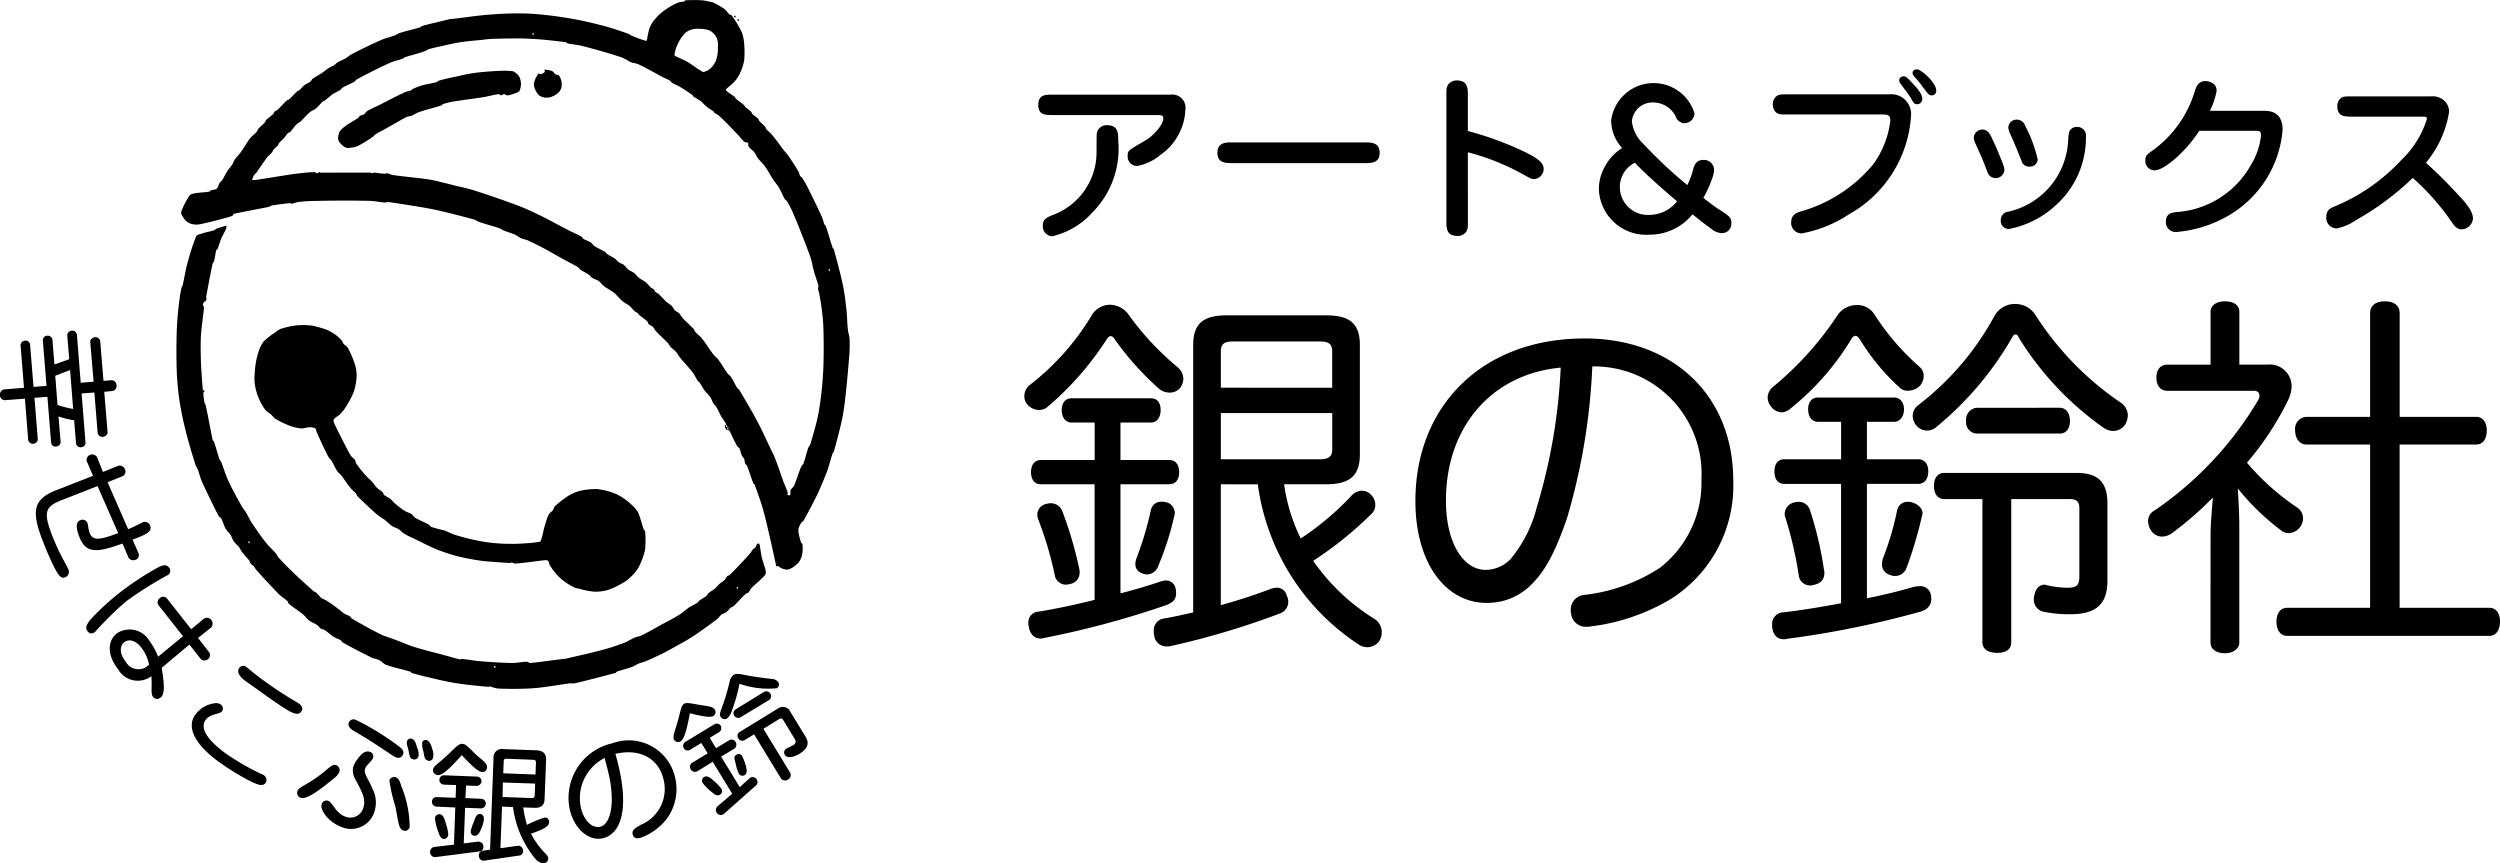 <svg xmlns="http://www.w3.org/2000/svg" xmlns:xlink="http://www.w3.org/1999/xlink" width="166.81" height="57.591" viewBox="0 0 166.81 57.591">
  <defs>
    <clipPath id="clip-path">
      <rect id="長方形_5041" data-name="長方形 5041" width="166.81" height="57.591"/>
    </clipPath>
  </defs>
  <g id="グループ_5336" data-name="グループ 5336" clip-path="url(#clip-path)">
    <path id="パス_9711" data-name="パス 9711" d="M4.676,13.846l.206,2.6a7.963,7.963,0,0,1-1.044-.265l-.153-1.953Zm1.62,1.5.22,2.7a.325.325,0,0,0,.35.26c.175-.018.328-.167.313-.3L6.956,15.3l.553-.053a.329.329,0,0,0,.265-.374.343.343,0,0,0-.319-.348l-.551.047-.216-2.665a.344.344,0,0,0-.35-.256c-.179.028-.334.185-.317.311l.226,2.665-.863.067L5.131,11.48a.316.316,0,0,0-.344-.258.321.321,0,0,0-.3.307l.132,1.595-.987.352L3.495,11.8a.322.322,0,0,0-.352-.244.3.3,0,0,0-.285.3l.246,3.05-.867.065-.23-2.826a.29.29,0,0,0-.334-.258.309.309,0,0,0-.3.3L1.6,15.031.266,15.14A.351.351,0,0,0,0,15.531a.325.325,0,0,0,.319.328l1.343-.1.218,2.753a.315.315,0,0,0,.342.254.324.324,0,0,0,.3-.307L2.3,15.7l.863-.067.248,3.072a.3.3,0,0,0,.336.248.323.323,0,0,0,.3-.309l-.144-1.7a6.146,6.146,0,0,0,1.046.256l.124,1.544a.3.3,0,0,0,.348.254.293.293,0,0,0,.285-.3l-.26-3.288Z" transform="translate(0 10.843)"/>
    <path id="パス_9712" data-name="パス 9712" d="M7.375,20.406c.574-.24.881-.425.966-.456a.363.363,0,0,1,.5.216c.151.4-.24.584-1.168.936l.4.924a.335.335,0,0,1-.216.425.383.383,0,0,1-.456-.144L7,21.36c-1.74.631-2.446.671-2.883-.444-.246-.627-.23-1,.073-1.117a.353.353,0,0,1,.47.2c.049.144.049.383.151.669.228.545.714.433,1.9,0L5.333,17.526l-2.405.944c-1.107.437-1.235.8-.588,2.446.468,1.182.914,1.852,1.038,2.153a.389.389,0,0,1-.193.541c-.222.09-.376.037-.72-.623-.3-.582-.676-1.5-.749-1.7-.838-2.114-.682-2.893.912-3.506l2.405-.94-.415-.96a.35.35,0,0,1,.21-.433.371.371,0,0,1,.476.157l.387.981,1.032-.417a.378.378,0,0,1,.44.24.341.341,0,0,1-.153.454l-1.007.407Z" transform="translate(1.176 14.906)"/>
    <path id="パス_9713" data-name="パス 9713" d="M7.117,25.807a.969.969,0,0,1-1.563-.2c-.413-.527-.421-1.03-.087-1.3.307-.228.757-.122,1.131.364a2.757,2.757,0,0,1,.519,1.135m3.264-1.778.863-.686a.385.385,0,0,0,.026-.513.365.365,0,0,0-.5-.083l-.844.7-1.64-2.081a.325.325,0,0,0-.446,0,.356.356,0,0,0-.116.452l1.656,2.094L7.719,25.28a4.309,4.309,0,0,0-.568-1.04A1.537,1.537,0,0,0,4.97,23.72c-.641.5-.657,1.455.067,2.381a1.514,1.514,0,0,0,2.232.48c.059.706-.059,1.152.11,1.379A.348.348,0,0,0,7.888,28c.287-.21.256-.851.071-1.98l1.849-1.55.761.968a.365.365,0,0,0,.468.016.351.351,0,0,0,.09-.468Zm-2.908-4.57A18.972,18.972,0,0,0,5.08,21.067a17,17,0,0,0-1.7,1.546c-.47.505-.541.73-.368.969.144.183.313.195.515.029A21.632,21.632,0,0,1,5.6,21.573a25.636,25.636,0,0,1,2.755-1.736.332.332,0,0,0,.088-.513c-.187-.236-.462-.171-.971.136" transform="translate(2.831 18.538)"/>
    <path id="パス_9714" data-name="パス 9714" d="M11.147,24.353c.557.4,1.264.91,1.866,1.259.46.25.671.212.8.031s.067-.38-.175-.545c-.193-.134-.907-.515-2-1.286-.885-.623-1.349-1.044-1.479-1.133a.321.321,0,0,0-.494.067c-.151.22-.031.517.409.846Zm-3.475.816a1.9,1.9,0,0,0-.934.684c-.6.842-.039,2.008,1.7,3.235a16.71,16.71,0,0,0,1.725,1.068c.9.478,1.1.462,1.276.232a.377.377,0,0,0-.138-.511,16.871,16.871,0,0,1-2.4-1.349c-1.371-.971-1.86-1.776-1.479-2.315.313-.448.946-.372,1.111-.6a.324.324,0,0,0-.1-.448c-.163-.116-.4-.112-.755.006" transform="translate(6.29 21.837)"/>
    <path id="パス_9715" data-name="パス 9715" d="M19.114,26.433c-.1-.36-.2-.57-.368-.631a.237.237,0,0,0-.319.126,1.575,1.575,0,0,0,.075.606c.071.332.065.541.281.614a.255.255,0,0,0,.36-.161.943.943,0,0,0-.029-.553M18.091,26.3c-.1-.342-.183-.549-.35-.6a.256.256,0,0,0-.332.173c-.043.114.024.289.1.594.079.34.071.527.271.59a.292.292,0,0,0,.4-.177,1.015,1.015,0,0,0-.087-.576m-4.132-1.072c1.624.948,2.464,1.62,2.726,1.709a.334.334,0,0,0,.464-.208c.1-.273-.155-.45-.653-.8a17.212,17.212,0,0,0-2.513-1.5.342.342,0,0,0-.462.2c-.065.234.077.4.439.6m.22,1.732a1.95,1.95,0,0,0-.348.576,1.142,1.142,0,0,0,.175.938c.368.72.69,1.239.486,1.841a.9.9,0,0,1-1.188.58c-.643-.216-.861-.958-1.156-1.06a.331.331,0,0,0-.429.214c-.138.415.484,1.249,1.38,1.556a1.627,1.627,0,0,0,2.142-1.062,1.965,1.965,0,0,0-.132-1.5c-.195-.488-.448-.826-.507-1.105a.417.417,0,0,1,.012-.242c.094-.285.448-.486.521-.718a.306.306,0,0,0-.2-.409c-.265-.09-.492.049-.757.389M12.587,28.3a1.079,1.079,0,0,0,.311-.391.359.359,0,0,0-.208-.45c-.273-.09-.513.224-1.046.631-.93.714-1.449.822-1.54,1.1a.339.339,0,0,0,.216.448c.34.122,1.078-.346,2.267-1.341m4.432.527c-.085-.319-.191-.5-.368-.562a.345.345,0,0,0-.413.208,9.8,9.8,0,0,0,.385,1.7c.222,1.009.191,1.524.545,1.652a.321.321,0,0,0,.421-.224,7.32,7.32,0,0,0-.57-2.771" transform="translate(9.745 23.593)"/>
    <path id="パス_9716" data-name="パス 9716" d="M21.6,27.892l-.029.765c0,.153-.063.212-.222.2l-1.927-.069.026-.966Zm-2.21,1.534.734.035a6.777,6.777,0,0,0,1.3,3.211c.248.346.454.527.714.527a.3.3,0,0,0,.334-.3c0-.167-.116-.271-.3-.456a5.931,5.931,0,0,1-.851-1.2c.806-.3,1.2-.462,1.211-.775a.282.282,0,0,0-.289-.311,6.769,6.769,0,0,0-1.188.492,8.033,8.033,0,0,1-.252-1.164l.728.024c.47.022.7-.171.7-.617l.1-2.554c.014-.45-.2-.649-.671-.667L19.5,25.592a.563.563,0,0,0-.678.61l-.228,6.1-.523.075a.3.3,0,0,0-.228.313.328.328,0,0,0,.313.35l2.429-.352a.285.285,0,0,0,.21-.293.332.332,0,0,0-.336-.356l-1.174.167Zm2.232-2.138-2.151-.083.028-.761c.008-.173.049-.22.224-.208l1.732.069c.157,0,.2.049.2.216Zm-4.631.734.732.026a.34.34,0,0,0,.3-.3.321.321,0,0,0-.271-.321L15.5,27.338a.307.307,0,0,0-.291.3.318.318,0,0,0,.269.324l.846.029-.031.848-1.282-.045a.3.3,0,0,0-.295.3.319.319,0,0,0,.275.334l1.28.059-.087,2.48-1.335.157a.333.333,0,0,0-.258.323.337.337,0,0,0,.334.354l2.995-.385a.284.284,0,0,0,.226-.295.335.335,0,0,0-.342-.356l-.969.12.092-2.377,1.074.043a.339.339,0,0,0,.307-.315.32.32,0,0,0-.285-.328l-1.076-.047Zm-1.343,2.551c-.114-.421-.21-.617-.439-.637a.29.29,0,0,0-.295.291,3.7,3.7,0,0,0,.246.94c.081.26.169.407.362.419a.3.3,0,0,0,.281-.313,3.059,3.059,0,0,0-.155-.7m1.852-.1a2.446,2.446,0,0,0-.2.625.271.271,0,0,0,.258.281c.2.006.34-.191.439-.468a1.846,1.846,0,0,0,.185-.647c0-.214-.108-.34-.275-.348-.193-.006-.293.206-.409.557m-.791-4.48c.655.708,1.087,1.115,1.367,1.127a.3.3,0,0,0,.315-.311c.012-.283-.285-.448-.734-.848-.431-.411-.667-.714-.916-.72-.252-.024-.531.326-1.074.83-.523.486-.877.684-.883.91a.345.345,0,0,0,.34.348c.3.012.794-.454,1.585-1.337" transform="translate(14.107 24.391)"/>
    <path id="パス_9717" data-name="パス 9717" d="M21.894,26.992c.576,2.206.228,3.683-.468,3.864-.492.132-1.058-.323-1.29-1.211a3.007,3.007,0,0,1,1.571-3.373ZM22.421,26c1.609-.385,2.846.283,3.194,1.62a2.583,2.583,0,0,1-1.453,3.093c-.4.212-.659.366-.584.663.055.2.2.3.494.232a3.863,3.863,0,0,0,1.715-1.194,3.327,3.327,0,0,0,.6-2.932,3.165,3.165,0,0,0-4.165-2.191,3.731,3.731,0,0,0-2.82,4.511c.342,1.31,1.337,2.045,2.21,1.819,1.337-.338,1.768-2.328.814-5.622" transform="translate(18.636 24.304)"/>
    <path id="パス_9718" data-name="パス 9718" d="M27.25,23.521a5.75,5.75,0,0,0,2.5.3.292.292,0,0,0,.088-.411.577.577,0,0,0-.462-.212c-.415-.045-1.217-.149-1.79-.267-.454-.092-.59-.075-.726,0a.794.794,0,0,0-.273.507,15.661,15.661,0,0,1-.541,1.778c-.1.262-.128.387-.047.519a.321.321,0,0,0,.427.108,1.1,1.1,0,0,0,.328-.537,11.207,11.207,0,0,0,.5-1.784m-.275,1.723a.293.293,0,0,0-.077.4.313.313,0,0,0,.405.126l1.933-1.17a.317.317,0,0,0,.077-.421.322.322,0,0,0-.409-.124Zm1.872,1.284,1.019-.629c.149-.092.234-.087.326.083l.72,1.182c.142.22.106.342-.09.464l-.427.212a.3.3,0,0,0-.114.433c.124.206.5.206.973-.079.549-.336.676-.694.407-1.137l-1-1.64a.56.56,0,0,0-.879-.22l-2.541,1.557a.3.3,0,0,0-.075.405.317.317,0,0,0,.407.136l.653-.4,1.8,2.954a.355.355,0,0,0,.462.069.346.346,0,0,0,.153-.446Zm-3.581.6.651-.393A.325.325,0,0,0,26,26.323a.31.31,0,0,0-.4-.108l-1.98,1.2a.318.318,0,0,0-.083.411.308.308,0,0,0,.407.114l.767-.466.421.694-1.066.645a.319.319,0,0,0-.063.423.341.341,0,0,0,.409.144l1.058-.651,1.3,2.134-1.007.859a.335.335,0,0,0-.029.4.323.323,0,0,0,.456.106l2.191-1.943a.3.3,0,0,0,.022-.374.313.313,0,0,0-.458-.1l-.669.612-1.247-2.039.907-.543a.346.346,0,0,0,.061-.435.308.308,0,0,0-.409-.126l-.9.543Zm.24,2.844c-.265-.252-.458-.321-.625-.226a.289.289,0,0,0-.067.419,3.31,3.31,0,0,0,.629.617c.234.187.336.236.519.132a.277.277,0,0,0,.083-.383,3.42,3.42,0,0,0-.539-.558m1.929-1.613a.26.26,0,0,0-.389-.1c-.173.1-.161.218-.051.566a2.351,2.351,0,0,0,.224.706.267.267,0,0,0,.374.085c.214-.138.167-.427-.043-1Zm-3.491-2.867c.853.21,1.351.3,1.567.179a.307.307,0,0,0,.094-.421c-.124-.21-.415-.224-.907-.3-.627-.106-.969-.2-1.145-.094s-.228.439-.354.922c-.224.848-.439,1.268-.311,1.483a.316.316,0,0,0,.417.114c.279-.173.427-.792.637-1.878" transform="translate(22.086 22.1)"/>
    <path id="パス_9719" data-name="パス 9719" d="M41.34.1a1.425,1.425,0,0,1,.317.073,5.458,5.458,0,0,1,.7.4c.142.1.238.265.376.389.051.037.116.026.153.075a7.376,7.376,0,0,1,.671,1.121,2.765,2.765,0,0,1,.155.787,5.762,5.762,0,0,1,0,1.089,3.563,3.563,0,0,1-.317.93,2.024,2.024,0,0,1-.391.543c-.155.173-.48.387-.505.472s.21.214.321.3a2.4,2.4,0,0,0,.232.157,1.1,1.1,0,0,0,.157.191c.138.126.313.228.462.356.061.053.09.138.151.191a4.123,4.123,0,0,1,.348.275c.051.045.045.114.083.149.114.12.273.195.387.324.049.026.037.1.085.151.11.138.267.242.389.38.033.051.033.112.069.155.126.144.273.25.389.393.277.324.521.675.775,1.015.106.128.222.246.317.383.246.36.482.716.7,1.093a1.71,1.71,0,0,0,.071.228c.037.071.12.09.157.157a7.567,7.567,0,0,1,.431.777c.3.619.617,1.233.895,1.872.065.144.088.313.157.458.01.045.061.047.077.079.169.486.3.989.468,1.485.008.031.061.035.073.079.085.315.454,1.64.623,2.48.118.564.169,1.145.238,1.715.031.38.031.781.079,1.164.014.21.1.419.114.625a11.1,11.1,0,0,1-.045,1.4c-.1,1.176-.222,2.61-.385,3.579-.144.859-.545,2.256-.623,2.562-.012.031-.065.043-.073.079-.146.409-.236.834-.385,1.237-.195.509-.4.993-.623,1.487-.3.6-.612,1.2-.936,1.782-.045.067-.124.094-.159.157a1.1,1.1,0,0,0-.193.468,3.129,3.129,0,0,0,.193.85c.018.041.077.043.077.085a2.239,2.239,0,0,1,0,.617,1.266,1.266,0,0,1-.157.47.874.874,0,0,1-.273.311,1.277,1.277,0,0,1-.541.313.97.97,0,0,1-.464-.114c-.071-.026-.124-.1-.2-.122-.035-.016-.108.043-.112,0s-.56-2.615-.822-3.579c-.163-.631-.444-1.377-.619-1.862-.008-.033-.067-.041-.079-.071-.159-.391-.264-.791-.427-1.176-.022-.067-.09-.094-.12-.155-.039-.092-.029-.21-.071-.307s-.12-.144-.155-.23c-.073-.155-.085-.328-.161-.472-.024-.071-.122-.09-.151-.155-.169-.3-.319-.625-.462-.936a1.31,1.31,0,0,0-.083-.114c-.047-.026-.126,0-.161-.037a.445.445,0,0,1-.118-.232c0-.067.11-.1.079-.157-.079-.193-.244-.352-.346-.553s-.193-.415-.319-.61c-.031-.067-.108-.1-.144-.163-.1-.14-.14-.323-.24-.462-.114-.169-.265-.3-.389-.462s-.222-.378-.35-.553c-.012-.016-.057-.01-.075-.041-.124-.179-.21-.4-.35-.588-.264-.342-.576-.653-.853-1-.1-.124-.167-.269-.273-.387s-.242-.193-.35-.315c-.079-.081-.12-.185-.187-.267-.258-.265-.539-.511-.779-.775-.1-.1-.14-.226-.234-.317-.083-.069-.2-.1-.283-.187-.041-.043-.028-.122-.071-.157-.185-.175-.4-.307-.588-.472-.024-.018-.016-.055-.035-.075-.059-.051-.138-.065-.2-.12-.132-.108-.24-.269-.389-.393-.14-.1-.319-.183-.466-.309-.193-.159-.344-.378-.541-.545-.224-.167-.476-.287-.7-.462-.12-.088-.2-.228-.311-.311-.144-.1-.323-.138-.468-.236-.079-.045-.116-.138-.193-.191-.187-.126-.405-.226-.586-.346-.059-.043-.092-.118-.149-.159-.279-.173-.578-.311-.857-.468-.423-.228-.826-.468-1.251-.7-.4-.216-.816-.431-1.237-.621-.159-.069-.323-.081-.472-.155-.132-.061-.254-.175-.389-.23-.271-.12-.578-.2-.848-.313-.037-.016-.047-.063-.085-.075-.49-.177-.987-.3-1.481-.466-.1-.039-.2-.126-.3-.153-.743-.2-1.913-.515-2.881-.71-.95-.183-2.436-.4-2.879-.466-.053-.006-.1.045-.155.041-.336-.014-.669-.1-1.009-.112-.966-.026-2.4-.026-3.571,0-.423.006-.834.024-1.249.071-.159.028-.315.1-.466.118-.024.006-.053-.041-.077-.041-.415.041-.83.09-1.245.161-.053.012-.094.061-.153.085-.7.144-1.988.38-2.334.462-.069.014-.087.134-.155.155-.378.12-1.394.393-2.1.541a1.338,1.338,0,0,1-.545,0,.93.93,0,0,1-.387-.191.792.792,0,0,1-.2-.23c-.079-.13-.187-.262-.155-.4a4.915,4.915,0,0,1,.505-1.009.385.385,0,0,1,.234-.191c.382-.1.789-.085,1.162-.157.041,0,.043-.065.079-.077.13-.051.291-.031.389-.11.108-.1.118-.275.2-.4.045-.053.106-.094.155-.159.136-.193.22-.417.352-.614.1-.163.24-.3.35-.468a2.568,2.568,0,0,1,.155-.313c.116-.165.264-.3.383-.466.216-.295.4-.641.619-.93.142-.175.328-.3.472-.474.035-.041.037-.106.075-.155.149-.167.317-.295.468-.464.035-.045.035-.108.077-.153.146-.138.324-.242.468-.393.037-.035.035-.1.077-.149s.14-.069.193-.114c.226-.2.413-.431.625-.633.039-.037.108-.037.155-.075.2-.173.348-.366.551-.537.043-.039.1-.039.149-.081.11-.1.2-.226.307-.317.138-.1.295-.151.437-.269.049-.035.063-.11.116-.161.2-.14.413-.25.614-.383.167-.1.311-.238.474-.344.092-.061.206-.1.309-.157s.2-.171.3-.234c.163-.083.324-.149.48-.234s.3-.226.464-.311c.629-.324,1.284-.643,1.935-.93.307-.136.639-.2.942-.319.1-.039.2-.124.313-.155.458-.149.932-.24,1.392-.387.037-.008.049-.063.083-.075.4-.118,1.268-.313,1.9-.472.031,0,.063.01.085,0,.889-.092,1.776-.246,2.678-.3A20.4,20.4,0,0,1,29.516.914a26.61,26.61,0,0,1,2.733.342c.7.118,1.4.291,2.094.472.578.151,1.207.372,1.7.545.035.012.053.063.083.073a7.869,7.869,0,0,0,.936.35c.045.016.132.053.149,0,.033-.075.092-.584.2-.848a1.928,1.928,0,0,1,.4-.623,3.022,3.022,0,0,1,.653-.584,4.657,4.657,0,0,1,.857-.472C39.437.12,39.58.137,39.7.1c.043-.016.049-.077.085-.077a8.876,8.876,0,0,1,1.168,0A2.3,2.3,0,0,1,41.34.1M39.787,2.19a3.034,3.034,0,0,0-.509.745,2.627,2.627,0,0,0-.193.586c-.008.061-.055.151,0,.193.118.083.582.264.857.425.319.193.612.429.934.614a.149.149,0,0,0,.151.043.994.994,0,0,0,.385-.187,1.556,1.556,0,0,0,.425-.584,2.455,2.455,0,0,0,.122-.857,1.414,1.414,0,0,0-.073-.629,1.108,1.108,0,0,0-.474-.5,1.809,1.809,0,0,0-.7-.114,1.332,1.332,0,0,0-.472.037,1.231,1.231,0,0,0-.456.228m-10.11.116a.055.055,0,0,0,0-.075.074.074,0,0,0-.085,0,.1.1,0,0,0,0,.075.063.063,0,0,0,.085,0m-3.493.358c-.462.047-.918.079-1.367.149-.509.075-1.013.2-1.518.315a6.012,6.012,0,0,0-.623.155c-.11.024-.2.118-.307.147-.437.155-.893.256-1.32.4-.043.006-.043.055-.083.071-.3.12-.633.171-.936.315-.743.336-1.609.779-2.175,1.089-.065.035-.087.116-.155.151-.246.144-.527.234-.773.389-.071.035-.1.12-.161.155-.173.11-.366.193-.543.309-.159.118-.309.269-.47.383-.039.035-.108.047-.157.083-.163.146-.293.334-.462.47-.114.094-.271.132-.385.234-.228.183-.413.419-.627.627a2.217,2.217,0,0,0-.267.183c-.159.155-.275.348-.429.509-.041.047-.116.045-.157.087a3.342,3.342,0,0,0-.236.309c-.1.114-.232.214-.346.342-.041.049-.041.118-.079.161a4.211,4.211,0,0,0-.311.311c-.037.037-.041.11-.077.151-.092.114-.222.2-.309.311-.264.342-.492.7-.743,1.05-.043.061-.112.1-.151.157a2.07,2.07,0,0,0-.118.275c-.006.016-.053.031-.037.035a.328.328,0,0,0,.155.031c.45-.051,1.86-.3,2.8-.427.4-.047.822-.1,1.235-.108.065,0,.1.079.161.079s.1-.079.151-.079c.024,0,.047.035.077.035.374.008,2.749-.01,3.343,0,.043,0,.077.043.12.043s.073-.043.112-.043c.24.012.462.067.714.073.051.01.122-.041.181-.029.126.018.23.1.356.114.814.124,1.662.179,2.484.311.34.055.671.149,1.011.23.216.047.415.106.621.159.413.1.84.181,1.251.309.907.291,1.819.6,2.718.932a14.829,14.829,0,0,1,1.473.625c.771.362,1.5.781,2.261,1.166.256.126.521.238.775.387.063.037.092.12.155.157.142.088.323.132.466.228.09.059.144.179.236.234.24.161.531.271.777.433.022,0,.014.053.033.075.191.134.405.214.586.352.088.065.151.173.236.224.094.073.218.092.311.159.114.088.2.222.311.319s.265.138.389.23.189.212.307.307c.149.122.324.2.474.315.134.108.24.267.385.389.041.035.118.035.151.077.059.053.065.138.13.2.043.039.128.061.185.108.189.171.354.374.543.549a4.388,4.388,0,0,1,.354.267c.071.079.114.2.191.277s.193.114.271.191c.112.1.171.24.269.348.244.26.509.482.743.739.035.041.041.118.079.157.147.161.33.3.466.468.275.346.5.732.781,1.089.088.11.214.185.3.309.222.3.4.629.623.928.061.083.177.144.23.244.149.222.25.466.4.7.029.061.114.09.151.157.336.56.855,1.434,1.245,2.177.307.578.57,1.184.861,1.782.069.157.161.309.222.468.232.56.417,1.143.623,1.717.088.23.2.446.275.692.01.047-.037.12,0,.159s.126.047.157,0c.057-.088,0-.216.039-.317s.181-.191.23-.3c.177-.411.293-.834.468-1.249.035-.083.126-.149.159-.234.126-.326.189-.675.307-1.009.041-.114.128-.2.163-.307.2-.694.413-1.392.545-2.1a24.239,24.239,0,0,0,.3-2.729c.045-.9.045-2.265,0-3.178a15.978,15.978,0,0,0-.24-1.866c-.018-.169-.088-.336-.114-.509,0-.043.055-.081.049-.12-.094-.344-.228-.673-.313-1.013-.09-.307-.136-.631-.232-.932-.315-.859-.743-1.955-1.1-2.8a6.468,6.468,0,0,0-.464-.926c-.041-.065-.12-.09-.153-.161-.153-.246-.242-.523-.4-.773-.09-.169-.236-.307-.344-.474-.2-.3-.364-.629-.576-.926-.144-.195-.326-.352-.474-.543-.087-.118-.142-.273-.232-.391-.112-.146-.289-.234-.385-.391-.041-.061.008-.165-.035-.232-.065-.059-.175-.024-.244-.075-.175-.149-.3-.342-.47-.507-.4-.423-.8-.848-1.235-1.245a3.444,3.444,0,0,0-.313-.195c-.02-.014-.018-.057-.035-.075-.167-.124-.354-.22-.505-.358a3.849,3.849,0,0,1-.313-.307c-.167-.126-.37-.222-.545-.348-.028-.018-.016-.059-.041-.083-.289-.2-.59-.4-.889-.582-.155-.087-.317-.138-.466-.228-.065-.041-.1-.12-.157-.155-.151-.09-.313-.149-.474-.23-.535-.287-1.068-.6-1.632-.863-.167-.073-.366-.083-.541-.151a4.88,4.88,0,0,0-.549-.3c-.724-.248-1.833-.562-2.718-.785-.307-.075-.631-.09-.93-.163-.037,0-.049-.067-.087-.073-.273-.029-1.548-.2-2.332-.226-.848-.049-1.709-.02-2.558,0a7.617,7.617,0,0,0-.773.077M49.427,18.019c0-.031-.01-.079-.037-.079s-.041.047-.041.079.02.073.041.073.037-.043.037-.073m-6.845,10.42c0-.031-.006-.079-.039-.079s-.039.047-.039.079.014.077.039.077.039-.053.039-.077m.079.149c0-.026-.01-.073-.037-.073s-.041.047-.041.073.012.083.041.083.037-.051.037-.083" transform="translate(5.942 0)"/>
    <path id="パス_9720" data-name="パス 9720" d="M24.925.63a.054.054,0,0,1,0-.083c.012-.018.053-.018.079,0A.078.078,0,0,1,25,.63c-.026.018-.067.018-.079,0" transform="translate(24.072 0.516)"/>
    <path id="パス_9721" data-name="パス 9721" d="M25.032.744a.091.091,0,0,1,0-.079c.024-.018.071-.018.077,0,.031.026.031.061,0,.079-.006.024-.053.024-.077,0" transform="translate(24.185 0.63)"/>
    <path id="パス_9722" data-name="パス 9722" d="M19.354,2.469c.088.043.122.151.2.2s.224.033.265.12a1.079,1.079,0,0,1,.157.578.719.719,0,0,1-.157.462,1.124,1.124,0,0,1-.464.317.533.533,0,0,1-.265.077.919.919,0,0,1-.588-.114,1.21,1.21,0,0,1-.387-.741,1.3,1.3,0,0,1,.232-.619.255.255,0,0,1,.11-.124c.045-.012.083.053.128.045a1.229,1.229,0,0,0,.232-.118.1.1,0,0,0,.033-.085c0-.02-.033-.041-.033-.071s.022-.037.033-.033a1.677,1.677,0,0,1,.505.1" transform="translate(17.504 2.284)"/>
    <path id="パス_9723" data-name="パス 9723" d="M23.285,2.519a.843.843,0,0,1,.275.277,1.154,1.154,0,0,1,.114.5,1.3,1.3,0,0,1-.077.4.173.173,0,0,1-.077.11,2.361,2.361,0,0,1-.549.2.463.463,0,0,1-.232.035c-.069,0-.12-.077-.193-.077s-.12.077-.2.077c-.057,0-.092-.077-.159-.077-.334.039-.669.142-1,.2-.7.11-1.4.187-2.1.307a3.873,3.873,0,0,0-.619.161c-.041,0-.047.057-.077.075-.517.173-1.046.287-1.555.468-.167.057-.311.173-.466.228-.1.039-.216.039-.313.077-.45.228-.883.5-1.327.737-.258.149-.519.277-.773.433-.065.037-.1.118-.163.157a8.681,8.681,0,0,1-1,.616,1.524,1.524,0,0,1-.547.12.424.424,0,0,1-.307-.035,1.192,1.192,0,0,1-.437-.431.672.672,0,0,1,0-.389.68.68,0,0,1,.077-.236,1.56,1.56,0,0,1,.36-.34c.267-.21.57-.362.853-.549.059-.041.085-.12.149-.159s.167-.029.236-.081c.094-.053.142-.171.234-.228.273-.165.57-.287.851-.425.545-.281,1.08-.564,1.642-.822.14-.065.309-.09.464-.151.029-.016.039-.065.079-.081a6.146,6.146,0,0,1,.617-.236c.33-.085.673-.134,1.011-.228.033-.006.043-.071.079-.077.429-.126.877-.222,1.321-.311A11.128,11.128,0,0,1,20.8,2.519c.568-.061,1.133-.1,1.711-.12a6.115,6.115,0,0,1,.623.035.478.478,0,0,1,.149.085" transform="translate(11.087 2.318)"/>
    <path id="パス_9724" data-name="パス 9724" d="M9.041,8.374c-.112.279-.2.568-.307.855-.018.024-.081.037-.081.069-.067.267-.092.521-.159.779-.012.033-.069.041-.077.085-.079.324-.295,1.467-.433,2.214-.012.088.035.189,0,.264-.018.067-.112.071-.153.126a.35.35,0,0,0-.073.191c0,.055.085.1.073.155-.026.446-.163,1.243-.2,1.866s-.014,1.247,0,1.862c.029.6.112,1.7.126,1.8,0,.037.1-.012.114.037s-.079.09-.079.159a3.343,3.343,0,0,0,.079.649c.01.061.059.108.077.161.151.69.389,1.982.468,2.334.008.041.065.041.077.075.144.411.246.834.391,1.241.008.037.059.053.079.083.167.409.283.842.466,1.241.277.61.606,1.2.936,1.786a3.18,3.18,0,0,0,.228.321c.14.224.246.47.389.7.3.456.6.895.932,1.316.234.311.529.564.773.857.041.053.041.114.081.161.287.319.586.631.9.93.48.468.977.914,1.479,1.363.041.035.112.035.153.079.134.108.248.273.385.387.1.063.214.09.311.157a7.84,7.84,0,0,1,.773.541c.146.1.267.216.393.317.126.071.269.11.393.189.063.039.09.12.157.159.433.26.875.5,1.316.743.264.134.521.275.783.389.283.1.566.2.848.3.425.165.826.342,1.249.472.665.21,1.353.362,2.022.553.342.088.676.2,1.013.265.024,0,.053-.043.077-.035.391.033.771.114,1.164.147.743.063,1.481.114,2.216.126.328,0,.649-.083.977-.083.079,0,.153.083.232.083.5-.047,1.475-.185,2.216-.273.022-.008.051.006.085,0,.777-.187,1.736-.387,2.6-.627a14.177,14.177,0,0,0,1.4-.462c.22-.088.413-.22.623-.317.144-.067.317-.085.46-.146.427-.206.842-.44,1.255-.675.439-.24.887-.458,1.323-.735.218-.136.405-.317.621-.47.171-.108.364-.193.537-.3.067-.039.1-.12.153-.155.155-.12.332-.2.474-.313.057-.053.088-.144.153-.2.128-.1.269-.179.389-.271.14-.12.248-.269.387-.383a3.208,3.208,0,0,0,.269-.2c.079-.073.114-.187.195-.269.049-.041.122-.041.153-.075.36-.342.684-.7,1.013-1.044.12-.142.244-.256.354-.4.071-.083.122-.183.193-.264.039-.055.118-.073.155-.124.053-.061.061-.163.124-.23a.078.078,0,0,1,.069-.041.1.1,0,0,1,.085.041c.057.242.092.572.149.857.073.326.222.635.275.971a.338.338,0,0,1-.073.267c-.277.311-.612.557-.9.855-.073.085-.11.2-.183.277-.051.039-.116.035-.165.079-.3.267-.555.582-.851.855-.049.041-.122.041-.151.069-.114.1-.2.226-.323.317-.085.067-.206.083-.309.153-.114.1-.193.222-.3.313-.466.35-.928.684-1.4,1.009-.232.151-.462.3-.7.437-.492.277-.983.555-1.483.816-.382.183-.767.372-1.158.535-.153.067-.326.1-.474.157-.165.065-.3.173-.468.232-.328.122-.68.193-1,.313-.035.012-.047.071-.081.083-.291.075-1.98.525-2.722.692a1.144,1.144,0,0,1-.307,0c-.8.1-1.579.258-2.377.323s-1.8.055-2.446.029a3,3,0,0,1-.541-.149c-.033-.01-.057.041-.077.035-.383-.033-1.41-.124-2.112-.238-.623-.09-1.237-.24-1.86-.389-.389-.087-.781-.185-1.162-.3-.041-.012-.041-.071-.085-.083-.535-.165-1.1-.269-1.632-.462-.167-.067-.293-.228-.462-.311s-.323-.088-.472-.155c-.655-.324-1.3-.657-1.935-1.011-.071-.035-.1-.114-.161-.165-.146-.081-.323-.134-.466-.23-.224-.138-.4-.323-.619-.456-.067-.051-.173-.035-.238-.088-.09-.059-.14-.161-.228-.228-.175-.122-.376-.181-.547-.313-.149-.106-.248-.273-.391-.391-.317-.262-.661-.47-.977-.735-.037-.037-.031-.12-.077-.161-.175-.163-.405-.295-.578-.468-.517-.527-1.019-1.076-1.51-1.626-.073-.079-.12-.187-.195-.271a.943.943,0,0,1-.165-.126c-.043-.055-.057-.157-.114-.226-.14-.193-.315-.348-.458-.549-.1-.114-.149-.262-.238-.383a4.33,4.33,0,0,1-.313-.317c-.1-.138-.144-.319-.234-.468-.088-.132-.226-.246-.311-.38-.132-.22-.181-.474-.307-.708-.035-.063-.132-.088-.161-.149-.277-.509-.519-1.036-.777-1.557-.136-.277-.267-.56-.393-.855-.085-.228-.144-.468-.228-.694-.041-.108-.122-.208-.157-.319-.246-.781-.494-1.591-.69-2.411a20.207,20.207,0,0,1-.4-2.018c-.079-.555-.128-1.107-.155-1.672-.037-.912-.037-2,0-3,.028-.6.083-1.188.155-1.782.037-.309.088-.625.155-.938.012-.055.065-.1.075-.157.118-.478.183-.983.317-1.467a17.3,17.3,0,0,1,.576-1.788c.069-.14.256-.151.389-.2.287-.1.58-.138.865-.236.028-.016.047-.063.071-.075.2-.073.413-.136.631-.2.018-.008.071-.028.071,0a.445.445,0,0,1-.041.234c-.063.161-.165.311-.23.474m1.823,20.438c.018-.012.018-.055,0-.077a.066.066,0,0,0-.071,0c-.024.022-.024.065,0,.077a.044.044,0,0,0,.071,0m32.577,3.036c.022-.008.022-.059,0-.079a.051.051,0,0,0-.065,0c-.026.02-.026.071,0,.079a.039.039,0,0,0,.065,0M27.274,37.14a.071.071,0,0,0,0-.083.076.076,0,0,0-.077,0,.057.057,0,0,0,0,.083c.012.02.053.02.077,0" transform="translate(5.778 7.395)"/>
    <path id="パス_9725" data-name="パス 9725" d="M12.735,11.125a5.663,5.663,0,0,1,.775.234,3.553,3.553,0,0,1,.629.389,2.862,2.862,0,0,1,.346.344c.043.047.043.12.079.161.09.118.246.185.313.311a6.267,6.267,0,0,1,.462,1.091,2.464,2.464,0,0,1,.116.773,3.983,3.983,0,0,1-.116.783,2.066,2.066,0,0,1-.157.462,5.945,5.945,0,0,1-.429.785,2.954,2.954,0,0,1-.385.5c-.128.134-.313.206-.427.348a.275.275,0,0,0,0,.236c.222.492.614,1.247.936,1.862a2.832,2.832,0,0,0,.23.387c.069.094.179.144.232.232.047.067.031.163.083.234a7.383,7.383,0,0,0,.619.781c.144.167.317.3.468.472.1.108.169.244.269.344.128.132.3.216.425.348.043.043.033.12.079.157.134.108.3.171.427.273s.226.24.354.344a4.894,4.894,0,0,0,.588.437c.14.1.323.134.464.224.087.065.136.179.23.24.295.177.631.3.932.466.067.035.085.12.155.151a8.62,8.62,0,0,0,.857.232c.264.094.509.234.783.317a14.9,14.9,0,0,0,1.943.456,11.734,11.734,0,0,0,1.7.126c.366.012.732-.018,1.093-.041a5.953,5.953,0,0,0,.773-.085c.061,0,.14-.016.161-.075a5.14,5.14,0,0,0,.191-.734c.069-.252.144-.515.234-.785a1.252,1.252,0,0,1,.153-.3c.069-.09.177-.144.234-.234s.051-.171.114-.238a6.188,6.188,0,0,1,.936-.726,2.806,2.806,0,0,1,.779-.324,4.639,4.639,0,0,1,.893-.11,1.722,1.722,0,0,1,.5.039,4.33,4.33,0,0,1,.859.234,3.082,3.082,0,0,1,.7.387,4.3,4.3,0,0,1,.584.5,1.745,1.745,0,0,1,.311.389c.169.378.248.787.391,1.17.006.029.077.041.077.077a5.893,5.893,0,0,1,0,1.243,4.594,4.594,0,0,1-.468,1.247,2.8,2.8,0,0,1-.505.588,2.349,2.349,0,0,1-.389.315,6.171,6.171,0,0,1-1.086.533,2.888,2.888,0,0,1-.977.118,4.917,4.917,0,0,1-.966-.195A1.243,1.243,0,0,1,30,28.546a4.577,4.577,0,0,1-.771-.474,3.4,3.4,0,0,1-.513-.5,4.724,4.724,0,0,1-.389-.549c-.033-.065-.026-.167-.073-.228a.209.209,0,0,0-.163-.083c-.431.029-1.4.193-2.057.226-.075.02-.149-.057-.23-.071-.024-.012-.053.037-.083.037-.409-.024-1.3-.073-1.933-.146a15.329,15.329,0,0,1-1.648-.317,11.914,11.914,0,0,1-1.392-.464c-.45-.185-.881-.417-1.316-.627-.264-.132-.533-.236-.779-.391-.146-.079-.258-.216-.391-.307s-.324-.132-.462-.226a5.9,5.9,0,0,1-.462-.4,4.331,4.331,0,0,1-.557-.387c-.439-.38-.863-.792-1.282-1.2-.041-.047-.041-.118-.075-.155-.12-.142-.281-.256-.383-.389-.228-.275-.407-.58-.629-.857-.067-.088-.175-.144-.234-.24-.149-.214-.252-.474-.383-.692-.071-.118-.185-.2-.24-.315-.283-.537-.527-1.086-.773-1.634-.039-.077-.02-.191-.085-.234a.721.721,0,0,0-.391-.073c-.2,0-.381.09-.58.073a2.888,2.888,0,0,1-.775-.193,5.477,5.477,0,0,1-.932-.46c-.124-.079-.2-.22-.317-.313a1.937,1.937,0,0,1-.346-.275,4.18,4.18,0,0,1-.468-.853,4.04,4.04,0,0,1-.228-.855,3.112,3.112,0,0,1,0-.789,4.1,4.1,0,0,1,.079-.692,4.485,4.485,0,0,1,.228-.853,1.754,1.754,0,0,1,.315-.551,4.706,4.706,0,0,1,.737-.566,1.223,1.223,0,0,1,.385-.246,5.469,5.469,0,0,1,1.021-.226,4.878,4.878,0,0,1,.928,0,2.07,2.07,0,0,1,.385.071" transform="translate(8.342 10.662)"/>
    <path id="パス_9726" data-name="パス 9726" d="M44.047,3.213a.875.875,0,0,1,1,.975A3.871,3.871,0,0,1,43.4,7.215a3.4,3.4,0,0,1-1.581.757.635.635,0,0,1-.625-.694c0-.332.012-.332,1.237-1.044.442-.269,1.139-.987,1.139-1.441,0-.222-.132-.222-.513-.222H36.195c-.476,0-.966,0-.966-.661,0-.7.454-.7.966-.7ZM40.568,6.334a6.016,6.016,0,0,1-1.727,4.735,5.169,5.169,0,0,1-2.694,1.593.668.668,0,0,1-.614-.732c0-.393.234-.5.59-.663a4.463,4.463,0,0,0,2.975-3.8c.035-.258.01-1.42.035-1.668a.654.654,0,0,1,.661-.551c.724,0,.773.415.773,1.08" transform="translate(34.049 3.105)"/>
    <path id="パス_9727" data-name="パス 9727" d="M42.3,6.215c-.439,0-.991,0-.991-.684,0-.7.553-.7.991-.7h8.841c.44,0,.993,0,.993.7,0,.684-.553.684-.993.684Z" transform="translate(39.922 4.669)"/>
    <path id="パス_9728" data-name="パス 9728" d="M50.512,12.1c0,.464,0,.608-.187.808a.681.681,0,0,1-.513.193c-.735,0-.735-.523-.735-1V3.735c0-.464,0-.612.183-.806a.7.7,0,0,1,.5-.2c.749,0,.749.527.749,1V6.1a21.956,21.956,0,0,1,3.805,1.4c.564.283,1.251.629,1.251,1.1a.68.68,0,0,1-.635.71c-.173,0-.234-.035-.761-.33a15.5,15.5,0,0,0-3.66-1.459Z" transform="translate(47.432 2.64)"/>
    <path id="パス_9729" data-name="パス 9729" d="M57.558,12.937A3.157,3.157,0,0,1,54.25,9.885a3.077,3.077,0,0,1,.415-1.518,3.2,3.2,0,0,1,1.141-1.213A2.744,2.744,0,0,1,55.072,5.3a2.856,2.856,0,0,1,5.561-.466.683.683,0,0,1-.651.661.626.626,0,0,1-.564-.354,1.664,1.664,0,0,0-1.495-1.028,1.38,1.38,0,0,0-1.469,1.261,2.4,2.4,0,0,0,.735,1.467,30.008,30.008,0,0,0,2.965,2.783,5.278,5.278,0,0,0,.393-1.064c.069-.246.183-.616.684-.616a.686.686,0,0,1,.71.635,1.743,1.743,0,0,1-.1.517,7.821,7.821,0,0,1-.619,1.382c.488.385.867.655.979.728.732.464.893.562.893.966a.637.637,0,0,1-.635.661,1.217,1.217,0,0,1-.726-.307c-.45-.323-.722-.539-1.235-.952a3.69,3.69,0,0,1-2.94,1.359m-.907-4.8a1.809,1.809,0,0,0-1,1.693,1.869,1.869,0,0,0,1.994,1.786,2.363,2.363,0,0,0,1.823-.907c-.684-.574-2.018-1.727-2.814-2.572" transform="translate(52.432 2.726)"/>
    <path id="パス_9730" data-name="パス 9730" d="M67.931,4.019a1.322,1.322,0,0,1,1.445,1.418,8.107,8.107,0,0,1-4.151,6.594,8.512,8.512,0,0,1-3.148,1.27.7.7,0,0,1-.7-.735c0-.549.405-.663.773-.771a9.69,9.69,0,0,0,4.716-3.123,6.155,6.155,0,0,0,1.127-2.916c0-.354-.173-.391-.564-.391H61.143c-.5,0-.633,0-.806-.169a.728.728,0,0,1-.185-.5.662.662,0,0,1,.281-.574c.151-.1.295-.1.71-.1Zm.942-1.2c.169,0,.246.073.71.584.161.161.539.588.539.895a.343.343,0,0,1-.342.382c-.181,0-.234-.073-.427-.429-.1-.171-.6-.832-.7-.968a.343.343,0,0,1-.061-.271.3.3,0,0,1,.281-.193m.883-.466c.319,0,1.3.907,1.3,1.406a.3.3,0,0,1-.293.332c-.185,0-.23-.063-.625-.588a5.3,5.3,0,0,0-.474-.586c-.161-.161-.187-.258-.187-.344s.087-.22.283-.22" transform="translate(58.137 2.274)"/>
    <path id="パス_9731" data-name="パス 9731" d="M68.443,7.961a.571.571,0,0,1-.551-.378c-.344-.907-.391-1-.824-1.957a1.061,1.061,0,0,1-.1-.342.577.577,0,0,1,.564-.564c.38,0,.523.289.708.7.368.769.686,1.63.726,1.738a.862.862,0,0,1,.045.295.59.59,0,0,1-.572.511m4.309,1.51a6.391,6.391,0,0,1-3.4,1.876.531.531,0,0,1-.576-.568.558.558,0,0,1,.464-.574,5.11,5.11,0,0,0,4.018-4.566c.037-.6.049-.734.147-.883a.561.561,0,0,1,.466-.216.587.587,0,0,1,.586.68,6.031,6.031,0,0,1-1.7,4.252M70.681,7.192a.511.511,0,0,1-.527-.391c-.427-1.054-.476-1.174-.769-1.827a1.009,1.009,0,0,1-.11-.376.55.55,0,0,1,.574-.539.583.583,0,0,1,.551.415,8.927,8.927,0,0,1,.834,2.242.506.506,0,0,1-.553.476" transform="translate(64.728 3.923)"/>
    <path id="パス_9732" data-name="パス 9732" d="M80.741,4.735c.846,0,1.211.476,1.211,1.272a7.3,7.3,0,0,1-3.636,5.734,8.218,8.218,0,0,1-3.28,1.062.5.5,0,0,1-.122.014.655.655,0,0,1-.749-.7c0-.535.4-.584.684-.623a6.161,6.161,0,0,0,4.987-3.144,4.726,4.726,0,0,0,.675-1.972c0-.295-.1-.307-.419-.307h-3.7c-.879,1.369-2.336,2.637-2.973,2.637a.623.623,0,0,1-.627-.678c0-.291.136-.4.431-.61a7.527,7.527,0,0,0,2.891-4.069c.1-.267.23-.6.7-.6a.937.937,0,0,1,.549.2.59.59,0,0,1,.185.462A5.178,5.178,0,0,1,77.1,4.735Z" transform="translate(70.353 2.658)"/>
    <path id="パス_9733" data-name="パス 9733" d="M80.659,4.625c-.486,0-.991,0-.991-.684a.677.677,0,0,1,.183-.5c.173-.169.309-.169.808-.169H85.9a1.163,1.163,0,0,1,.871.26,1,1,0,0,1,.354.781A7,7,0,0,1,85.583,7.7c.895.832,1.272,1.188,2.277,2.277.321.342.857.942.857,1.432a.77.77,0,0,1-.757.734c-.311,0-.468-.216-.653-.474A15.891,15.891,0,0,0,84.7,8.715a18.577,18.577,0,0,1-3.809,2.828,3.464,3.464,0,0,1-1.261.541.706.706,0,0,1-.7-.757c0-.492.285-.6.665-.757a12.669,12.669,0,0,0,4.336-3.042,6.419,6.419,0,0,0,1.711-2.741c0-.161-.047-.161-.366-.161Z" transform="translate(76.288 3.158)"/>
    <path id="パス_9734" data-name="パス 9734" d="M45.014,14.535a1.012,1.012,0,0,1,.354.735.981.981,0,0,1-.228.631.862.862,0,0,1-.68.3,1.066,1.066,0,0,1-.71-.252,19.207,19.207,0,0,1-2.93-3.26c-.1-.177-.2-.252-.3-.252s-.175.075-.277.228a20.257,20.257,0,0,1-3.917,4.472.887.887,0,0,1-.582.228,1.064,1.064,0,0,1-.81-.4.842.842,0,0,1-.175-.533.949.949,0,0,1,.326-.708,16.806,16.806,0,0,0,4.2-4.727,1.413,1.413,0,0,1,1.188-.655,1.54,1.54,0,0,1,1.237.655,18.815,18.815,0,0,0,3.312,3.54M41.174,29.6c.985-.256,1.919-.533,2.73-.81a1.318,1.318,0,0,1,.3-.051.648.648,0,0,1,.655.582,1.02,1.02,0,0,1,.026.279c0,.378-.179.6-.659.783a60.94,60.94,0,0,1-8.187,2.2.535.535,0,0,1-.206.028c-.4,0-.7-.279-.781-.808a.69.69,0,0,1-.026-.228.71.71,0,0,1,.68-.757c1.113-.179,2.429-.456,3.742-.785V22.32H35.864c-.431,0-.659-.328-.659-.808s.228-.81.659-.81h3.589V18.2H37.911c-.429,0-.657-.38-.657-.834s.228-.783.657-.783h5.31c.4,0,.633.3.633.783,0,.454-.23.834-.633.834H41.174v2.5h3.258c.431,0,.659.33.659.81s-.228.808-.659.808H41.174ZM36.5,23.584a.824.824,0,0,1,.81.582,25.6,25.6,0,0,1,1.113,3.789,1.044,1.044,0,0,1,.024.256.762.762,0,0,1-.606.757,1.35,1.35,0,0,1-.3.049.755.755,0,0,1-.759-.68,24.4,24.4,0,0,0-1.111-3.715,1.083,1.083,0,0,1-.049-.279.741.741,0,0,1,.58-.708,1.285,1.285,0,0,1,.3-.051m6.444,4.753a.864.864,0,0,1-.326-.077.63.63,0,0,1-.454-.606,1.137,1.137,0,0,1,.1-.456,22.352,22.352,0,0,0,.936-3.158.693.693,0,0,1,.708-.557.911.911,0,0,1,.252.024.728.728,0,0,1,.631.708.607.607,0,0,1-.024.2A19.894,19.894,0,0,1,43.7,27.755a.818.818,0,0,1-.761.582m4.93-6.017v8.065c1.213-.33,2.4-.734,3.337-1.087a1.314,1.314,0,0,1,.382-.077.667.667,0,0,1,.68.533.786.786,0,0,1,.1.4.812.812,0,0,1-.557.785,52.712,52.712,0,0,1-7.278,2.173,1.039,1.039,0,0,1-.277.028.821.821,0,0,1-.834-.735,1.229,1.229,0,0,1-.026-.3.788.788,0,0,1,.706-.834c.606-.1,1.264-.252,1.923-.4V13.02c0-1.416.68-1.972,2.222-1.972h6.674c1.542,0,2.226.557,2.226,1.972v7.3c0,1.439-.684,2-2.25,2H52.092A11.94,11.94,0,0,0,53.2,25.936a18.629,18.629,0,0,0,3.437-2.908.964.964,0,0,1,.633-.277.812.812,0,0,1,.606.254.951.951,0,0,1,.3.682.772.772,0,0,1-.254.606,24.262,24.262,0,0,1-3.892,3.135,13.882,13.882,0,0,0,4.12,3.892,1.04,1.04,0,0,1,.456.885,1.116,1.116,0,0,1-.151.557,1.015,1.015,0,0,1-.81.431,1.085,1.085,0,0,1-.606-.2,15.188,15.188,0,0,1-6.7-10.668ZM55.3,15.876V13.451c0-.533-.277-.659-.834-.659H48.68c-.533,0-.81.126-.81.659v2.425ZM47.87,20.652h6.6c.557,0,.834-.151.834-.659V17.569H47.87Z" transform="translate(33.589 9.993)"/>
    <path id="パス_9735" data-name="パス 9735" d="M58.156,23.44c-.887,2.6-1.618,3.74-2.5,4.574a4.115,4.115,0,0,1-2.9,1.113c-2.631,0-4.727-2.554-4.727-6.8,0-6.295,4.4-10.843,11.3-10.843,5.968,0,9.907,3.89,9.907,9.451a8.939,8.939,0,0,1-4.169,7.937,13.628,13.628,0,0,1-5.31,1.823,1.19,1.19,0,0,1-.277.024.98.98,0,0,1-1.062-.883.939.939,0,0,1-.024-.256.986.986,0,0,1,.91-.985,11.6,11.6,0,0,0,5.056-1.819,7.187,7.187,0,0,0,2.755-5.89,7.158,7.158,0,0,0-7.282-7.534A41.823,41.823,0,0,1,58.156,23.44M50.068,22.3c0,3.034,1.29,4.625,2.627,4.625a2.324,2.324,0,0,0,1.693-.732,8.8,8.8,0,0,0,1.746-3.463,38.071,38.071,0,0,0,1.591-9.3c-4.623.431-7.658,3.97-7.658,8.873" transform="translate(46.412 11.099)"/>
    <path id="パス_9736" data-name="パス 9736" d="M70.112,14.511a.79.79,0,0,1,.277.606,1.019,1.019,0,0,1-.254.659,1.171,1.171,0,0,1-.808.326.691.691,0,0,1-.505-.175,14.429,14.429,0,0,1-2.653-3.186c-.126-.2-.228-.3-.328-.3-.128,0-.228.1-.33.3a17.5,17.5,0,0,1-4.043,4.576.886.886,0,0,1-.555.228.913.913,0,0,1-.708-.382.992.992,0,0,1-.228-.606.931.931,0,0,1,.326-.684,21.615,21.615,0,0,0,4.348-4.826,1.544,1.544,0,0,1,1.262-.659,1.339,1.339,0,0,1,1.192.631,16.348,16.348,0,0,0,3.007,3.491m-6.775,3.666c-.431,0-.659-.354-.659-.834,0-.456.228-.785.659-.785h5.081c.4,0,.657.328.657.785s-.254.834-.657.834H66.6v2.5h3.41c.431,0,.684.3.684.81s-.254.834-.684.834H66.6v7.632c1.16-.228,2.248-.505,3.109-.757a2.246,2.246,0,0,1,.4-.049.7.7,0,0,1,.757.578,1.061,1.061,0,0,1,.028.279c0,.456-.3.734-.785.859a63.342,63.342,0,0,1-8.873,1.8.4.4,0,0,1-.179.024c-.427,0-.7-.252-.781-.806V31.7a.766.766,0,0,1,.732-.808c1.139-.126,2.505-.354,3.868-.606V22.322H61.088c-.431,0-.659-.33-.659-.834,0-.484.228-.81.659-.81h3.791v-2.5ZM62.83,29.1a.766.766,0,0,1-.783-.708,25.354,25.354,0,0,0-.91-3.892.662.662,0,0,1-.024-.2.8.8,0,0,1,.606-.735,1.264,1.264,0,0,1,.3-.049.789.789,0,0,1,.783.557,23.692,23.692,0,0,1,.934,3.992.63.63,0,0,1,.026.2c0,.505-.326.734-.783.81a.344.344,0,0,1-.153.024m7.484-4.828a.3.3,0,0,1-.028.153,27.461,27.461,0,0,1-1.034,3.487.814.814,0,0,1-.759.555.778.778,0,0,1-.354-.075.721.721,0,0,1-.531-.682,1.915,1.915,0,0,1,.051-.378,19.624,19.624,0,0,0,.96-3.235.7.7,0,0,1,.708-.582.764.764,0,0,1,.23.024c.4.1.757.38.757.734m13.246-7.355a1.017,1.017,0,0,1,.452.834,1.317,1.317,0,0,1-.175.606.973.973,0,0,1-.81.431,1.14,1.14,0,0,1-.655-.228,20.553,20.553,0,0,1-5.614-5.964c-.077-.177-.151-.252-.252-.252-.077,0-.151.075-.252.277a21.744,21.744,0,0,1-5,5.89.925.925,0,0,1-1.341-.077,1.007,1.007,0,0,1-.254-.659.888.888,0,0,1,.3-.655A18.724,18.724,0,0,0,75.117,11.1a1.561,1.561,0,0,1,1.39-.785,1.6,1.6,0,0,1,1.339.735,20.131,20.131,0,0,0,5.715,5.864M71.754,23.331c-.454,0-.682-.378-.682-.883,0-.48.228-.859.682-.859H80.6c1.388,0,2.047.582,2.047,2.022v5.184c0,1.591-.81,2.222-2.454,2.222a8.309,8.309,0,0,1-1.843-.175.815.815,0,0,1-.61-.861.447.447,0,0,1,.028-.2c.075-.505.38-.735.68-.735a.247.247,0,0,1,.126.028,6.4,6.4,0,0,0,1.416.175c.633,0,.785-.175.785-.785V23.941c0-.48-.228-.61-.682-.61H76.23v9.557c0,.48-.354.706-.936.706-.557,0-.987-.226-.987-.706V23.331Zm7.711-6.09c.452,0,.682.4.682.883s-.23.838-.682.838H73.929a.745.745,0,0,1-.708-.838.789.789,0,0,1,.708-.883Z" transform="translate(57.968 9.967)"/>
    <path id="パス_9737" data-name="パス 9737" d="M77.054,25.846c0-.834.1-1.742.151-2.527a22.056,22.056,0,0,1-2.728,2.376,1.161,1.161,0,0,1-.659.228.883.883,0,0,1-.732-.4,1.242,1.242,0,0,1-.2-.633.787.787,0,0,1,.427-.708A23.25,23.25,0,0,0,80.24,16.8a.7.7,0,0,0,.077-.281c0-.2-.126-.326-.382-.326H74.173c-.48,0-.732-.354-.732-.885,0-.505.252-.859.732-.859h2.881V10.932c0-.429.38-.708.962-.708s.96.252.96.708v3.514h1.87a1.46,1.46,0,0,1,1.618,1.439,2.241,2.241,0,0,1-.226.912,19.671,19.671,0,0,1-2.755,4.195,16.214,16.214,0,0,0,3.335,2.981.86.86,0,0,1,.405.735.958.958,0,0,1-.177.555,1,1,0,0,1-.785.431.891.891,0,0,1-.557-.228,16.014,16.014,0,0,1-2.832-2.755c.053.859.1,1.719.1,2.6V33c0,.38-.38.706-.96.706-.505,0-.962-.228-.962-.706Zm6.4-6.067c-.454,0-.757-.4-.757-.936a.806.806,0,0,1,.757-.91H87.7V11.009c0-.505.38-.785.985-.785s.987.279.987.785v6.924h5.105c.456,0,.708.382.708.91,0,.557-.252.936-.708.936H89.669V30.674h5.99c.454,0,.708.38.708.909,0,.557-.254.964-.708.964h-13.5c-.456,0-.708-.407-.708-.936,0-.557.252-.936.708-.936H87.7V19.779Z" transform="translate(70.443 9.881)"/>
  </g>
</svg>
